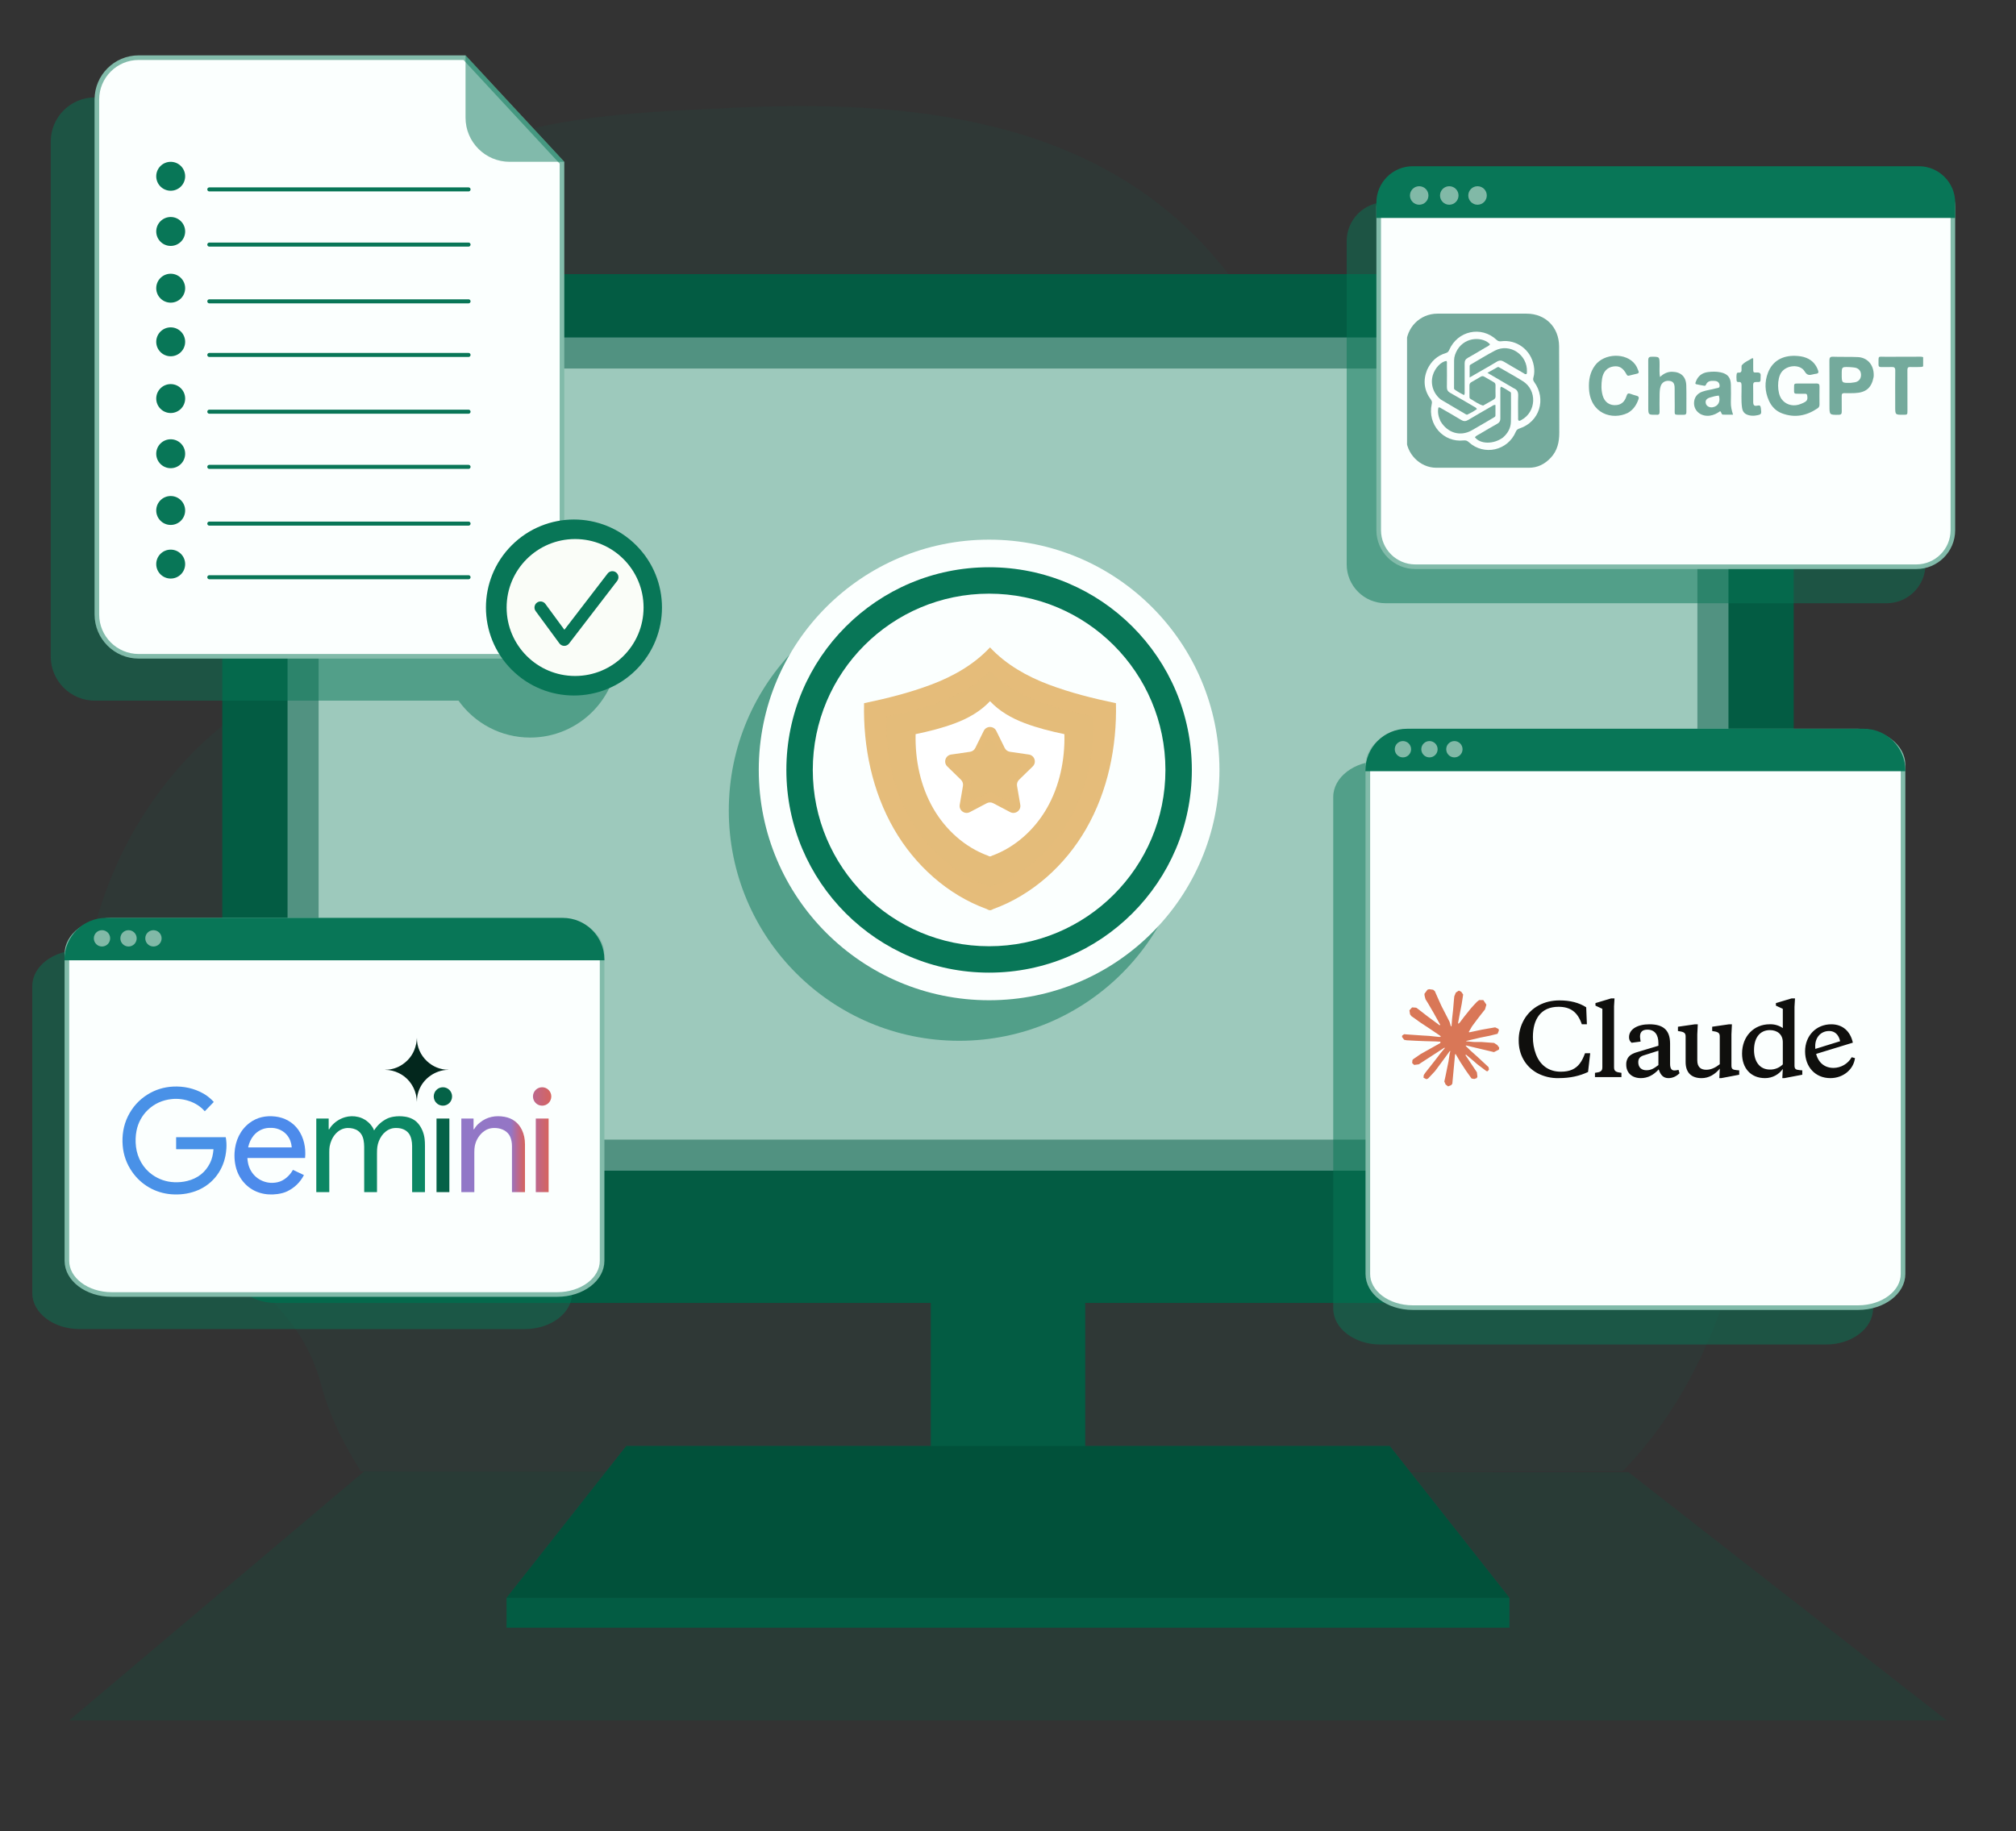 <svg width="437" height="397" viewBox="0 0 437 397" fill="none" xmlns="http://www.w3.org/2000/svg">
<rect x="0" y="0" width="437" height="397" fill="#333333" stroke="none"/>
<g clip-path="url(#clip0_101_1188)">
<path opacity="0.7" d="M360.156 308.846C378.155 283.502 383.369 248.376 380.394 218.552C378.923 203.782 376.041 188.297 367.335 175.919C354.652 157.893 333.717 148.402 317.762 133.835C294.282 112.405 284.339 81.115 264.351 56.986C238.273 25.5 197.209 21.523 158.744 23.382C129.886 24.778 83.421 25.351 76.625 61.669C69.579 99.321 82.888 134.62 54.703 152.661C26.519 170.703 11.643 208.355 20.255 240.516C27.521 267.641 62.345 272.442 69.579 300.131C78.191 333.077 128.297 377.004 176.838 373.867C225.378 370.729 253.555 338.576 273.911 340.137C297.5 341.949 322.623 341.878 342.455 327.108C349.375 321.954 355.239 315.765 360.156 308.846Z" fill="#087657" fill-opacity="0.12"/>
</g>
<path opacity="0.2" d="M78.93 319L15 373H422L352.997 319.181L78.93 319Z" fill="#045C43"/>
<path d="M235.239 262.63H201.761V326.793H235.239V262.63Z" fill="#035C43"/>
<path d="M327.2 346.429H109.801L135.746 313.512H301.254L327.2 346.429Z" fill="#035C43"/>
<path opacity="0.5" d="M327.2 346.429H109.801L135.746 313.512H301.254L327.2 346.429Z" fill="#004632"/>
<path d="M327.2 346.429H109.801V352.888H327.2V346.429Z" fill="#035C43"/>
<path d="M377.288 282.488H59.712C53.346 282.488 48.185 277.327 48.185 270.96V70.961C48.185 64.595 53.346 59.434 59.712 59.434H377.288C383.655 59.434 388.816 64.595 388.816 70.961V270.96C388.816 277.327 383.655 282.488 377.288 282.488Z" fill="#035C43"/>
<path opacity="0.5" d="M374.672 73.162H62.33V253.811H374.672V73.162Z" fill="#A1C9C1"/>
<path opacity="0.5" d="M367.936 79.898H69.065V247.076H367.936V79.898Z" fill="#EBFFF9"/>
<path opacity="0.5" d="M113.777 288.148H17.237C11.584 288.148 7 284.657 7 280.351V213.789C7 209.483 11.584 205.992 17.237 205.992H113.777C119.43 205.992 124.014 209.483 124.014 213.789V280.35C124.014 284.657 119.43 288.148 113.777 288.148Z" fill="#087657"/>
<path d="M120.777 280.656H24.237C21.51 280.656 19.059 279.813 17.301 278.474C15.544 277.136 14.5 275.322 14.5 273.359V206.797C14.5 204.834 15.544 203.02 17.301 201.682C19.059 200.343 21.51 199.5 24.237 199.5H120.777C123.504 199.5 125.955 200.343 127.713 201.682C129.47 203.02 130.514 204.834 130.514 206.797V273.359C130.514 275.322 129.47 277.136 127.713 278.474C125.955 279.813 123.504 280.656 120.777 280.656Z" fill="#FBFFFE" stroke="#82BBAA"/>
<path d="M97.192 231.956C97.214 231.956 97.215 231.951 97.195 231.941C97.183 231.935 97.17 231.932 97.157 231.932C95.399 231.898 93.87 231.28 92.567 230.079C91.187 228.807 90.335 226.949 90.376 225.031C90.376 225.028 90.374 225.026 90.371 225.026C90.36 225.025 90.359 225.025 90.368 225.026C90.371 225.027 90.373 225.028 90.372 225.031C90.331 225.534 90.28 225.941 90.219 226.249C89.836 228.187 88.84 229.699 87.233 230.785C86.124 231.533 84.885 231.915 83.514 231.93C83.506 231.93 83.502 231.934 83.502 231.942V231.943C83.502 231.951 83.507 231.955 83.515 231.955C85.506 231.952 87.531 232.936 88.775 234.492C89.44 235.323 89.898 236.25 90.148 237.27C90.208 237.512 90.254 237.767 90.285 238.035C90.318 238.315 90.345 238.577 90.364 238.823C90.369 238.885 90.372 238.885 90.374 238.822C90.382 238.42 90.394 238.031 90.463 237.641C90.91 235.139 92.662 233.177 95.02 232.329C95.719 232.077 96.443 231.952 97.192 231.956Z" fill="#03271D"/>
<path d="M48.913 246.544H38.217C38.196 246.544 38.178 246.561 38.178 246.583L38.179 249.097C38.179 249.128 38.204 249.154 38.236 249.154H46.227C46.261 249.154 46.277 249.171 46.275 249.205C46.183 250.344 45.939 251.316 45.54 252.122C44.531 254.167 42.877 255.473 40.578 256.042C39.685 256.263 38.746 256.352 37.76 256.31C36.038 256.237 34.459 255.698 33.021 254.692C31.029 253.297 29.761 251.021 29.476 248.615C29.335 247.43 29.374 246.274 29.593 245.148C29.924 243.439 30.785 241.839 32.059 240.628C33.499 239.26 35.245 238.476 37.298 238.277C39.841 238.03 42.664 238.939 44.359 240.897C44.379 240.92 44.399 240.92 44.42 240.898L46.316 238.938C46.338 238.916 46.337 238.895 46.313 238.876C46.174 238.765 46.076 238.619 45.947 238.496C45.354 237.923 44.735 237.454 44.092 237.088C42.093 235.953 39.786 235.455 37.479 235.579C35.491 235.686 33.665 236.255 31.999 237.287C30.137 238.442 28.71 240.025 27.72 242.036C26.754 244.001 26.414 246.188 26.595 248.38C26.766 250.443 27.444 252.331 28.629 254.04C30.603 256.888 33.675 258.653 37.126 258.925C40.702 259.207 44.285 258.088 46.638 255.291C47.775 253.939 48.52 252.361 48.873 250.558C48.965 250.083 49.031 249.582 49.069 249.054C49.131 248.217 49.087 247.386 48.936 246.563C48.934 246.552 48.924 246.544 48.913 246.544Z" fill="#4991E7"/>
<path d="M96.007 239.717C97.105 239.717 97.995 238.822 97.995 237.718C97.995 236.615 97.105 235.72 96.007 235.72C94.909 235.72 94.019 236.615 94.019 237.718C94.019 238.822 94.909 239.717 96.007 239.717Z" fill="#056247"/>
<path d="M117.515 239.716C118.612 239.716 119.502 238.822 119.502 237.718C119.502 236.615 118.612 235.721 117.515 235.721C116.417 235.721 115.528 236.615 115.528 237.718C115.528 238.822 116.417 239.716 117.515 239.716Z" fill="url(#paint0_linear_101_1188)"/>
<path d="M59.661 242.064C57.648 241.835 55.736 242.214 54.105 243.446C52.069 244.983 50.998 247.322 50.845 249.879C50.8 250.641 50.832 251.388 50.943 252.123C51.214 253.933 51.949 255.452 53.148 256.681C54.998 258.58 57.569 259.239 60.166 258.873C60.984 258.757 61.678 258.563 62.247 258.289C63.831 257.527 65.038 256.362 65.868 254.795C65.869 254.794 65.869 254.793 65.869 254.793C65.877 254.776 65.87 254.757 65.854 254.749L63.54 253.648C63.538 253.647 63.535 253.646 63.532 253.645C63.501 253.635 63.468 253.652 63.458 253.684C63.449 253.711 63.437 253.737 63.423 253.762C62.739 254.941 61.526 256.019 60.17 256.313C59.446 256.469 58.761 256.493 58.117 256.384C55.872 256.008 54.172 254.334 53.753 252.087C53.688 251.738 53.646 251.412 53.628 251.11C53.626 251.077 53.642 251.06 53.675 251.06H66.081C66.114 251.06 66.132 251.043 66.135 251.01C66.333 248.874 65.883 246.668 64.653 244.93C63.491 243.289 61.67 242.292 59.661 242.064ZM63.201 248.765H53.835C53.803 248.765 53.791 248.75 53.797 248.718C54.014 247.731 54.405 246.894 54.968 246.207C55.769 245.231 56.937 244.612 58.203 244.536C58.479 244.52 58.772 244.521 59.082 244.539C60.286 244.609 61.499 245.188 62.252 246.138C62.828 246.863 63.157 247.725 63.24 248.722C63.242 248.75 63.229 248.765 63.201 248.765Z" fill="#4D8BEB"/>
<path d="M92.048 246.966C91.906 245.718 91.425 244.487 90.605 243.541C89.897 242.724 88.89 242.267 87.82 242.1C86.966 241.966 86.113 241.97 85.262 242.113C84.703 242.212 84.22 242.365 83.814 242.572C82.704 243.139 81.807 243.958 81.126 245.03C81.099 245.073 81.078 245.07 81.062 245.023C81.016 244.886 80.957 244.753 80.887 244.622C80.234 243.419 79.016 242.489 77.688 242.168C76.7 241.929 75.729 241.947 74.775 242.222C73.5 242.608 72.462 243.322 71.659 244.364C71.561 244.491 71.468 244.638 71.379 244.805C71.367 244.827 71.349 244.839 71.325 244.841L71.288 244.844C71.26 244.846 71.246 244.833 71.246 244.805L71.247 242.526V242.526C71.247 242.516 71.24 242.509 71.23 242.509H68.616C68.585 242.509 68.56 242.534 68.56 242.565L68.561 258.435C68.561 258.453 68.57 258.463 68.588 258.463L71.34 258.464C71.367 258.464 71.381 258.451 71.381 258.423C71.384 255.679 71.381 252.807 71.375 249.806C71.373 249.302 71.398 248.896 71.449 248.589C71.775 246.625 73.175 244.648 75.314 244.555C77.118 244.514 78.471 245.355 78.81 247.195C78.898 247.671 78.942 248.15 78.942 248.635C78.947 251.818 78.948 255.08 78.946 258.423C78.946 258.45 78.96 258.463 78.985 258.463L81.692 258.464C81.709 258.464 81.723 258.45 81.723 258.433C81.73 255.63 81.728 252.841 81.72 250.063C81.718 249.464 81.743 248.992 81.793 248.649C81.916 247.798 82.225 247.007 82.72 246.277C82.956 245.928 83.256 245.61 83.621 245.321C84.327 244.764 85.132 244.511 86.036 244.56C87.031 244.574 88.01 244.935 88.617 245.739C89.155 246.453 89.331 247.559 89.333 248.435C89.341 251.526 89.341 254.853 89.336 258.415C89.336 258.447 89.352 258.463 89.383 258.463L92.073 258.464C92.102 258.464 92.117 258.449 92.117 258.419C92.109 255.18 92.109 251.857 92.118 248.45C92.12 247.887 92.096 247.392 92.048 246.966Z" fill="#0C8764"/>
<path d="M113.131 244.967C112.368 243.382 111.056 242.432 109.361 242.127C107.44 241.781 105.57 242.119 104.031 243.377C103.524 243.767 103.131 244.205 102.854 244.693C102.718 244.934 102.65 244.916 102.65 244.639L102.65 242.552C102.65 242.523 102.636 242.509 102.608 242.509H100.024C100.01 242.509 99.999 242.521 99.999 242.535V258.414C99.999 258.447 100.015 258.464 100.048 258.464L102.782 258.463C102.807 258.463 102.819 258.451 102.819 258.425C102.824 255.582 102.824 252.719 102.817 249.835C102.815 249.291 102.85 248.838 102.92 248.476C103.142 247.338 103.684 246.364 104.548 245.555C104.678 245.454 104.806 245.356 104.933 245.262C105.755 244.648 106.651 244.489 107.652 244.576C108.873 244.682 110.093 245.304 110.584 246.445C110.844 247.05 110.975 247.723 110.976 248.465C110.981 251.688 110.983 255.014 110.979 258.441C110.979 258.457 110.986 258.464 111.001 258.464H113.759C113.786 258.464 113.8 258.45 113.8 258.422C113.806 254.966 113.805 251.516 113.797 248.069C113.794 246.917 113.571 245.883 113.131 244.967ZM104.048 243.493C104.049 243.493 104.05 243.493 104.051 243.493C104.053 243.493 104.054 243.494 104.056 243.494C104.053 243.493 104.05 243.493 104.048 243.493Z" fill="url(#paint1_linear_101_1188)"/>
<path d="M97.389 242.509H94.641C94.629 242.509 94.621 242.518 94.621 242.529V258.444C94.621 258.455 94.629 258.464 94.641 258.464H97.389C97.4 258.464 97.409 258.455 97.409 258.444V242.529C97.409 242.518 97.4 242.509 97.389 242.509Z" fill="#056247"/>
<path d="M118.905 242.509H116.162C116.151 242.509 116.142 242.518 116.142 242.529V258.444C116.142 258.455 116.151 258.464 116.162 258.464H118.905C118.916 258.464 118.924 258.455 118.924 258.444V242.529C118.924 242.518 118.916 242.509 118.905 242.509Z" fill="url(#paint2_linear_101_1188)"/>
<path d="M131.012 208.032C131.012 203.044 126.968 199 121.98 199H23C18.012 199 13.968 203.044 13.968 208.032V208.197H131.012V208.032Z" fill="#087657"/>
<path opacity="0.5" d="M23.879 203.437C23.879 204.414 23.087 205.207 22.11 205.207C21.133 205.207 20.34 204.415 20.34 203.437C20.34 202.46 21.132 201.668 22.11 201.668C23.086 201.668 23.879 202.46 23.879 203.437Z" fill="#FAFDF8"/>
<path opacity="0.5" d="M29.628 203.437C29.628 204.414 28.836 205.207 27.859 205.207C26.882 205.207 26.089 204.415 26.089 203.437C26.089 202.46 26.881 201.668 27.859 201.668C28.837 201.668 29.628 202.46 29.628 203.437Z" fill="#FAFDF8"/>
<path opacity="0.5" d="M35.032 203.437C35.032 204.414 34.24 205.207 33.262 205.207C32.285 205.207 31.492 204.415 31.492 203.437C31.492 202.46 32.284 201.668 33.262 201.668C34.24 201.668 35.032 202.46 35.032 203.437Z" fill="#FAFDF8"/>
<path opacity="0.5" d="M395.777 291.5H299.237C293.584 291.5 289 288.009 289 283.703L289 172.789C289 168.483 293.584 164.992 299.237 164.992H395.777C401.43 164.992 406.014 168.483 406.014 172.789V283.702C406.014 288.009 401.43 291.5 395.777 291.5Z" fill="#087657"/>
<path d="M402.777 283.5H306.238C303.51 283.5 301.06 282.657 299.302 281.318C297.544 279.98 296.5 278.166 296.5 276.203V165.797C296.5 163.834 297.544 162.02 299.302 160.682C301.06 159.343 303.51 158.5 306.238 158.5H402.777C405.505 158.5 407.955 159.343 409.713 160.682C411.471 162.02 412.514 163.834 412.514 165.797V276.203C412.514 278.166 411.471 279.98 409.713 281.318C407.956 282.657 405.505 283.5 402.777 283.5Z" fill="#FBFFFE" stroke="#82BBAA"/>
<path d="M308.038 228.474L312.185 226.149L312.254 225.947L312.185 225.835H311.983L311.289 225.792L308.92 225.728L306.865 225.643L304.874 225.536L304.373 225.429L303.903 224.811L303.952 224.502L304.373 224.219L304.976 224.272L306.31 224.363L308.311 224.501L309.762 224.586L311.913 224.809H312.254L312.303 224.671L312.186 224.586L312.095 224.501L310.024 223.099L307.783 221.617L306.609 220.764L305.974 220.331L305.654 219.926L305.516 219.042L306.092 218.407L306.866 218.46L307.064 218.513L307.848 219.116L309.523 220.411L311.711 222.021L312.031 222.287L312.159 222.196L312.175 222.132L312.031 221.891L310.841 219.743L309.572 217.557L309.007 216.651L308.857 216.108C308.805 215.885 308.766 215.697 308.766 215.468L309.422 214.578L309.785 214.461L310.66 214.578L311.029 214.898L311.573 216.141L312.454 218.097L313.82 220.758L314.22 221.547L314.433 222.278L314.513 222.501H314.651V222.373L314.763 220.875L314.971 219.034L315.173 216.667L315.243 216L315.573 215.201L316.229 214.768L316.742 215.013L317.163 215.616L317.104 216.006L316.854 217.632L316.363 220.181L316.043 221.887H316.229L316.443 221.674L317.307 220.528L318.758 218.715L319.399 217.995L320.146 217.2L320.625 216.822H321.532L322.199 217.813L321.901 218.837L320.967 220.02L320.193 221.022L319.083 222.516L318.39 223.71L318.454 223.805L318.619 223.79L321.126 223.256L322.481 223.012L324.098 222.735L324.829 223.076L324.909 223.423L324.622 224.132L322.892 224.559L320.864 224.964L317.845 225.678L317.808 225.705L317.85 225.758L319.211 225.886L319.793 225.917H321.217L323.87 226.115L324.563 226.573L324.979 227.133L324.909 227.56L323.842 228.103L322.401 227.762L319.04 226.962L317.887 226.675H317.728V226.77L318.688 227.709L320.449 229.297L322.653 231.345L322.766 231.851L322.483 232.251L322.184 232.208L320.247 230.752L319.5 230.097L317.808 228.673H317.695V228.822L318.085 229.393L320.144 232.486L320.251 233.434L320.102 233.743L319.568 233.929L318.982 233.822L317.776 232.131L316.532 230.227L315.529 228.521L315.407 228.591L314.815 234.963L314.537 235.288L313.897 235.533L313.363 235.128L313.08 234.472L313.363 233.177L313.705 231.486L313.982 230.142L314.233 228.473L314.382 227.918L314.372 227.881L314.25 227.897L312.99 229.624L311.075 232.211L309.559 233.832L309.196 233.976L308.567 233.65L308.625 233.069L308.977 232.551L311.075 229.885L312.34 228.232L313.157 227.278L313.151 227.14H313.103L307.531 230.755L306.539 230.883L306.112 230.483L306.165 229.828L306.367 229.614L308.042 228.463L308.036 228.468L308.038 228.474Z" fill="#D97757"/>
<path d="M338.311 232.35C335.633 232.35 333.801 230.857 332.937 228.559C332.486 227.362 332.262 226.091 332.281 224.811C332.281 220.956 334.01 218.278 337.831 218.278C340.399 218.278 341.983 219.397 342.885 222.069H343.984L343.834 218.385C342.297 217.393 340.376 216.891 338.039 216.891C334.746 216.891 331.945 218.363 330.387 221.018C329.581 222.42 329.173 224.014 329.203 225.631C329.203 228.581 330.596 231.193 333.21 232.643C334.642 233.407 336.247 233.787 337.87 233.741C340.42 233.741 342.444 233.256 344.237 232.409L344.701 228.346H343.581C342.909 230.202 342.108 231.317 340.779 231.908C340.128 232.201 339.306 232.35 338.314 232.35H338.311ZM349.864 218.278L349.971 216.465H349.214L345.841 217.477V218.026L347.335 218.719V231.399C347.335 232.262 346.893 232.454 345.734 232.599V233.526H351.471V232.599C350.308 232.456 349.87 232.264 349.87 231.399V218.282L349.864 218.277V218.278ZM372.679 233.743H373.121L377.001 233.007V232.059L376.457 232.016C375.551 231.931 375.316 231.745 375.316 231.004V224.242L375.422 222.072H374.809L371.143 222.6V223.527L371.5 223.591C372.492 223.734 372.787 224.012 372.787 224.706V230.731C371.838 231.466 370.93 231.931 369.852 231.931C368.657 231.931 367.915 231.324 367.915 229.905V224.246L368.022 222.076H367.393L363.721 222.604V223.531L364.1 223.595C365.092 223.739 365.386 224.016 365.386 224.71V230.271C365.386 232.628 366.72 233.748 368.845 233.748C370.467 233.748 371.796 232.885 372.794 231.685L372.687 233.748L372.681 233.743H372.679ZM362.016 226.24C362.016 223.227 360.415 222.071 357.523 222.071C354.973 222.071 353.12 223.126 353.12 224.875C353.12 225.397 353.307 225.798 353.685 226.075L355.628 225.819C355.542 225.233 355.5 224.875 355.5 224.725C355.5 223.734 356.028 223.232 357.101 223.232C358.686 223.232 359.486 224.347 359.486 226.139V226.725L355.484 227.925C354.151 228.288 353.392 228.602 352.885 229.339C352.616 229.789 352.487 230.308 352.513 230.832C352.513 232.538 353.687 233.743 355.693 233.743C357.145 233.743 358.431 233.087 359.551 231.844C359.951 233.087 360.565 233.743 361.659 233.743C362.544 233.743 363.346 233.386 364.06 232.687L363.847 231.952C363.538 232.038 363.239 232.08 362.923 232.08C362.31 232.08 362.016 231.595 362.016 230.645V226.241V226.24ZM356.893 232.036C355.799 232.036 355.121 231.402 355.121 230.287C355.121 229.531 355.478 229.087 356.241 228.831L359.486 227.801V230.916C358.451 231.699 357.842 232.035 356.893 232.035V232.036ZM390.673 233.006V232.058L390.124 232.015C389.217 231.93 388.987 231.743 388.987 231.002V218.279L389.093 216.466H388.331L384.958 217.479V218.028L386.452 218.72V222.89C385.611 222.314 384.605 222.025 383.586 222.069C380.234 222.069 377.62 224.617 377.62 228.431C377.62 231.573 379.498 233.743 382.594 233.743C384.195 233.743 385.588 232.965 386.452 231.759L386.345 233.743H386.793L390.673 233.007V233.006ZM383.65 223.333C385.251 223.333 386.452 224.26 386.452 225.967V230.766C385.715 231.5 384.711 231.904 383.671 231.885C381.377 231.885 380.213 230.072 380.213 227.652C380.213 224.933 381.542 223.333 383.65 223.333ZM398.876 225.734C398.577 224.326 397.713 223.527 396.512 223.527C394.719 223.527 393.475 224.876 393.475 226.812C393.475 229.676 394.991 231.531 397.44 231.531C399.074 231.514 400.577 230.631 401.384 229.212L402.098 229.404C401.778 231.888 399.526 233.744 396.761 233.744C393.516 233.744 391.281 231.345 391.281 227.932C391.281 224.519 393.709 222.072 396.953 222.072C399.376 222.072 401.083 223.528 401.634 226.055L393.181 228.646V227.506L398.875 225.741V225.735L398.876 225.734Z" fill="#0F0F0D"/>
<path d="M413.012 167.032C413.012 162.044 408.968 158 403.98 158H305C300.012 158 295.968 162.044 295.968 167.032V167.197H413.012V167.032Z" fill="#087657"/>
<path opacity="0.5" d="M305.879 162.437C305.879 163.414 305.087 164.207 304.11 164.207C303.133 164.207 302.34 163.415 302.34 162.437C302.34 161.46 303.132 160.668 304.11 160.668C305.086 160.668 305.879 161.46 305.879 162.437Z" fill="#FAFDF8"/>
<path opacity="0.5" d="M311.628 162.437C311.628 163.414 310.836 164.207 309.859 164.207C308.882 164.207 308.089 163.415 308.089 162.437C308.089 161.46 308.881 160.668 309.859 160.668C310.837 160.668 311.628 161.46 311.628 162.437Z" fill="#FAFDF8"/>
<path opacity="0.5" d="M317.032 162.437C317.032 163.414 316.24 164.207 315.262 164.207C314.285 164.207 313.492 163.415 313.492 162.437C313.492 161.46 314.284 160.668 315.262 160.668C316.24 160.668 317.032 161.46 317.032 162.437Z" fill="#FAFDF8"/>
<path opacity="0.5" d="M408.946 130.784H300.346C295.69 130.784 291.916 127.009 291.916 122.353V52.268C291.916 47.612 295.689 43.838 300.346 43.838H408.946C413.602 43.838 417.376 47.612 417.376 52.268V122.353C417.376 127.009 413.602 130.784 408.946 130.784Z" fill="#087657"/>
<path d="M415.386 122.871H306.786C302.406 122.871 298.855 119.32 298.855 114.941V44.856C298.855 40.476 302.406 36.925 306.786 36.925H415.386C419.766 36.925 423.316 40.475 423.316 44.856V114.941C423.316 119.321 419.765 122.871 415.386 122.871Z" fill="#FBFFFE" stroke="#82BBAA"/>
<path d="M423.816 43.932C423.816 39.572 420.282 36.038 415.922 36.038H306.25C301.89 36.038 298.356 39.572 298.356 43.932V47.258H423.816V43.932Z" fill="#087657"/>
<path opacity="0.5" d="M309.64 42.381C309.64 43.489 308.742 44.386 307.634 44.386C306.526 44.386 305.628 43.488 305.628 42.381C305.628 41.272 306.527 40.375 307.634 40.375C308.742 40.375 309.64 41.273 309.64 42.381Z" fill="#FAFDF8"/>
<path opacity="0.5" d="M316.159 42.381C316.159 43.489 315.261 44.386 314.153 44.386C313.045 44.386 312.147 43.488 312.147 42.381C312.147 41.272 313.046 40.375 314.153 40.375C315.261 40.375 316.159 41.273 316.159 42.381Z" fill="#FAFDF8"/>
<path opacity="0.5" d="M322.286 42.381C322.286 43.489 321.388 44.386 320.28 44.386C319.173 44.386 318.274 43.488 318.274 42.381C318.274 41.272 319.173 40.375 320.28 40.375C321.388 40.375 322.286 41.273 322.286 42.381Z" fill="#FAFDF8"/>
<path opacity="0.5" d="M114.92 121.75C114.211 121.75 113.511 121.792 112.821 121.867V44.2L91.414 21.117H20.573C15.286 21.117 11 25.404 11 30.689V142.333C11 147.62 15.286 151.905 20.573 151.905H99.391C102.851 156.748 108.516 159.908 114.921 159.908C125.458 159.908 134.001 151.365 134.001 140.828C134.001 130.291 125.458 121.75 114.92 121.75Z" fill="#087657"/>
<path d="M20.996 21.573C20.996 16.563 25.058 12.501 30.069 12.501H100.692L121.817 35.279V133.216C121.817 138.226 117.756 142.288 112.745 142.288H30.069C25.058 142.288 20.996 138.227 20.996 133.216V21.573Z" fill="#FBFFFE" stroke="#82BBAA"/>
<g opacity="0.5">
<path d="M100.911 25.51C100.911 30.797 105.197 35.082 110.483 35.082H122.318L100.911 12V25.51Z" fill="#087657"/>
</g>
<path d="M37.001 41.353C38.733 41.353 40.136 39.95 40.136 38.218C40.136 36.487 38.733 35.083 37.001 35.083C35.27 35.083 33.866 36.487 33.866 38.218C33.866 39.95 35.27 41.353 37.001 41.353Z" fill="#087657"/>
<path d="M45.373 41.065H101.563" stroke="#087657" stroke-width="0.874" stroke-miterlimit="10" stroke-linecap="round" stroke-linejoin="round"/>
<path d="M40.137 50.182C40.137 51.913 38.734 53.317 37.002 53.317C35.271 53.317 33.867 51.913 33.867 50.182C33.867 48.45 35.271 47.047 37.002 47.047C38.734 47.047 40.137 48.45 40.137 50.182Z" fill="#087657"/>
<path d="M45.373 53.028H101.563" stroke="#087657" stroke-width="0.874" stroke-miterlimit="10" stroke-linecap="round" stroke-linejoin="round"/>
<path d="M37.001 65.618C38.733 65.618 40.136 64.215 40.136 62.483C40.136 60.752 38.733 59.348 37.001 59.348C35.27 59.348 33.866 60.752 33.866 62.483C33.866 64.215 35.27 65.618 37.001 65.618Z" fill="#087657"/>
<path d="M45.373 65.33H101.563" stroke="#087657" stroke-width="0.874" stroke-miterlimit="10" stroke-linecap="round" stroke-linejoin="round"/>
<path d="M37.001 77.243C38.733 77.243 40.136 75.84 40.136 74.108C40.136 72.377 38.733 70.973 37.001 70.973C35.27 70.973 33.866 72.377 33.866 74.108C33.866 75.84 35.27 77.243 37.001 77.243Z" fill="#087657"/>
<path d="M45.373 76.954H101.563" stroke="#087657" stroke-width="0.874" stroke-miterlimit="10" stroke-linecap="round" stroke-linejoin="round"/>
<path d="M40.137 86.41C40.137 88.141 38.734 89.545 37.002 89.545C35.271 89.545 33.867 88.141 33.867 86.41C33.867 84.678 35.271 83.275 37.002 83.275C38.734 83.275 40.137 84.677 40.137 86.41Z" fill="#087657"/>
<path d="M45.373 89.256H101.563" stroke="#087657" stroke-width="0.874" stroke-miterlimit="10" stroke-linecap="round" stroke-linejoin="round"/>
<path d="M37.001 101.507C38.733 101.507 40.136 100.104 40.136 98.372C40.136 96.641 38.733 95.237 37.001 95.237C35.27 95.237 33.866 96.641 33.866 98.372C33.866 100.104 35.27 101.507 37.001 101.507Z" fill="#087657"/>
<path d="M45.373 101.219H101.563" stroke="#087657" stroke-width="0.874" stroke-miterlimit="10" stroke-linecap="round" stroke-linejoin="round"/>
<path d="M37.001 113.81C38.733 113.81 40.136 112.406 40.136 110.675C40.136 108.943 38.733 107.54 37.001 107.54C35.27 107.54 33.866 108.943 33.866 110.675C33.866 112.406 35.27 113.81 37.001 113.81Z" fill="#087657"/>
<path d="M45.373 113.52H101.563" stroke="#087657" stroke-width="0.874" stroke-miterlimit="10" stroke-linecap="round" stroke-linejoin="round"/>
<path d="M37.001 125.434C38.733 125.434 40.136 124.03 40.136 122.299C40.136 120.567 38.733 119.164 37.001 119.164C35.27 119.164 33.866 120.567 33.866 122.299C33.866 124.03 35.27 125.434 37.001 125.434Z" fill="#087657"/>
<path d="M45.373 125.146H101.563" stroke="#087657" stroke-width="0.874" stroke-miterlimit="10" stroke-linecap="round" stroke-linejoin="round"/>
<path d="M137.906 145.203C145.357 137.752 145.357 125.672 137.906 118.221C130.455 110.77 118.375 110.77 110.924 118.221C103.473 125.672 103.473 137.752 110.924 145.203C118.375 152.654 130.455 152.654 137.906 145.203Z" fill="#087657"/>
<path d="M124.662 146.555C132.86 146.555 139.505 139.909 139.505 131.712C139.505 123.514 132.86 116.869 124.662 116.869C116.464 116.869 109.819 123.514 109.819 131.712C109.819 139.909 116.464 146.555 124.662 146.555Z" fill="#FAFDF8"/>
<path d="M122.318 140.03C122.314 140.03 122.308 140.03 122.304 140.03C121.892 140.026 121.506 139.828 121.262 139.495L116.111 132.488C115.682 131.905 115.808 131.084 116.39 130.655C116.974 130.226 117.795 130.351 118.223 130.935L122.341 136.537L131.706 124.346C132.146 123.771 132.969 123.664 133.544 124.105C134.118 124.546 134.226 125.369 133.785 125.943L123.357 139.517C123.109 139.842 122.725 140.03 122.318 140.03Z" fill="#087657"/>
<path opacity="0.5" d="M207.908 225.646C235.483 225.646 257.837 203.292 257.837 175.717C257.837 148.142 235.483 125.789 207.908 125.789C180.333 125.789 157.979 148.142 157.979 175.717C157.979 203.292 180.333 225.646 207.908 225.646Z" fill="#087657"/>
<path d="M214.404 216.858C241.979 216.858 264.333 194.504 264.333 166.929C264.333 139.354 241.979 117 214.404 117C186.829 117 164.475 139.354 164.475 166.929C164.475 194.504 186.829 216.858 214.404 216.858Z" fill="#FBFFFE"/>
<path d="M214.404 210.874C238.675 210.874 258.35 191.199 258.35 166.929C258.35 142.658 238.675 122.983 214.404 122.983C190.134 122.983 170.458 142.658 170.458 166.929C170.458 191.199 190.134 210.874 214.404 210.874Z" fill="#087657"/>
<path d="M214.404 205.149C235.512 205.149 252.624 188.037 252.624 166.929C252.624 145.821 235.512 128.709 214.404 128.709C193.296 128.709 176.184 145.821 176.184 166.929C176.184 188.037 193.296 205.149 214.404 205.149Z" fill="#FBFFFE"/>
<path d="M241.901 152.457C236.936 151.42 232.086 150.209 227.339 148.424C222.597 146.641 218.066 144.073 214.61 140.368L214.604 140.356L214.601 140.359C214.601 140.359 214.599 140.357 214.597 140.356L214.591 140.368C211.135 144.073 206.604 146.642 201.862 148.424C197.115 150.209 192.265 151.42 187.3 152.457C187.079 161.928 189.066 171.555 193.798 179.761C198.306 187.579 205.411 194.011 213.879 197.083C213.879 197.083 214.417 197.396 214.601 197.333C214.784 197.396 215.323 197.083 215.323 197.083C223.79 194.011 230.895 187.578 235.403 179.761C240.135 171.555 242.122 161.928 241.901 152.457Z" fill="#E5BC7A"/>
<path opacity="0.5" d="M237.05 155.369C232.967 154.516 228.979 153.521 225.075 152.053C221.176 150.586 217.45 148.474 214.609 145.428L214.603 145.418L214.6 145.421L214.597 145.418L214.592 145.428C211.749 148.475 208.024 150.587 204.125 152.053C200.221 153.52 196.233 154.516 192.149 155.369C191.968 163.157 193.602 171.074 197.493 177.822C201.201 184.25 207.043 189.54 214.005 192.066C214.005 192.066 214.448 192.323 214.599 192.272C214.75 192.323 215.193 192.066 215.193 192.066C222.156 189.54 227.998 184.25 231.705 177.822C235.599 171.074 237.232 163.157 237.05 155.369Z" fill="#E5BC7A"/>
<path d="M230.726 159.166C227.793 158.554 224.929 157.838 222.124 156.784C219.323 155.731 216.647 154.213 214.606 152.025L214.602 152.018L214.6 152.019L214.598 152.018L214.594 152.025C212.553 154.213 209.877 155.731 207.076 156.784C204.271 157.838 201.407 158.554 198.474 159.166C198.343 164.761 199.516 170.447 202.312 175.294C204.975 179.911 209.172 183.711 214.173 185.525C214.173 185.525 214.49 185.709 214.599 185.673C214.708 185.71 215.025 185.525 215.025 185.525C220.027 183.711 224.223 179.911 226.886 175.294C229.683 170.447 230.857 164.761 230.726 159.166Z" fill="white"/>
<path d="M215.958 158.456L217.788 162.165C218.009 162.612 218.435 162.921 218.928 162.993L223.021 163.588C224.262 163.768 224.758 165.294 223.859 166.17L220.898 169.056C220.542 169.404 220.378 169.905 220.462 170.396L221.161 174.472C221.373 175.709 220.076 176.652 218.965 176.068L215.304 174.144C214.863 173.912 214.336 173.912 213.895 174.144L210.234 176.068C209.124 176.652 207.826 175.709 208.038 174.472L208.736 170.396C208.82 169.905 208.658 169.404 208.301 169.056L205.34 166.17C204.442 165.294 204.937 163.768 206.179 163.588L210.272 162.993C210.764 162.921 211.191 162.612 211.412 162.165L213.243 158.456C213.798 157.331 215.403 157.331 215.958 158.456Z" fill="#E5BC7A"/>
<path opacity="0.5" d="M215.536 161.093L216.796 163.647C216.949 163.955 217.242 164.168 217.581 164.217L220.4 164.627C221.254 164.751 221.596 165.802 220.977 166.405L218.938 168.394C218.692 168.633 218.58 168.978 218.638 169.316L219.119 172.124C219.266 172.976 218.371 173.625 217.607 173.222L215.086 171.897C214.782 171.737 214.419 171.737 214.116 171.897L211.595 173.222C210.83 173.624 209.937 172.975 210.082 172.124L210.564 169.316C210.621 168.978 210.51 168.633 210.264 168.394L208.224 166.405C207.606 165.802 207.947 164.752 208.802 164.627L211.621 164.217C211.96 164.168 212.254 163.955 212.405 163.647L213.666 161.093C214.049 160.319 215.154 160.319 215.536 161.093Z" fill="#E5BC7A"/>
<g clip-path="url(#clip1_101_1188)">
<path d="M304.782 86.594C304.782 82.66 304.779 78.79 304.784 74.919C304.789 71.043 307.785 68.002 311.594 68.001C318.034 68 324.473 68.002 330.913 68.003C334.988 68.003 337.93 70.917 337.959 75.082C338.002 81.329 337.985 87.577 337.999 93.824C338.004 95.844 337.581 97.708 336.169 99.224C334.876 100.613 333.323 101.414 331.409 101.413C324.722 101.41 318.035 101.416 311.347 101.412C307.792 101.409 304.798 98.362 304.784 94.735C304.774 92.043 304.782 89.35 304.782 86.594ZM309.354 80.172C308.409 82.516 308.704 84.696 310.21 86.699C310.447 87.014 310.416 87.295 310.343 87.638C309.404 92.032 312.865 95.974 317.261 95.488C317.755 95.433 318.058 95.563 318.405 95.879C321.693 98.873 326.858 97.707 328.584 93.58C328.751 93.18 329.009 93.016 329.386 92.892C333.712 91.466 335.266 86.527 332.556 82.809C332.335 82.505 332.281 82.242 332.385 81.883C332.629 81.041 332.629 80.164 332.481 79.318C331.862 75.793 328.684 73.552 325.407 73.988C325.018 74.04 324.708 73.964 324.397 73.674C321.081 70.585 315.945 71.7 314.125 75.901C313.978 76.238 313.789 76.431 313.434 76.537C311.565 77.094 310.224 78.291 309.354 80.172ZM390.159 85.37C388.758 85.363 388.892 85.485 388.891 84.093C388.89 83.149 388.893 83.148 389.798 83.147C391.118 83.146 392.438 83.161 393.759 83.14C394.244 83.132 394.414 83.321 394.407 83.806C394.387 85.11 394.393 86.414 394.403 87.717C394.406 88.067 394.286 88.32 394.003 88.513C391.612 90.15 389.052 90.647 386.303 89.626C384.963 89.128 384.013 88.153 383.424 86.828C382.547 84.855 382.462 82.834 383.23 80.822C384.246 78.165 386.514 77.049 389.199 77.152C390.001 77.183 390.8 77.282 391.56 77.591C392.83 78.106 393.657 79.033 394.108 80.338C394.256 80.764 394.127 80.972 393.7 81.031C393.455 81.065 393.208 81.102 392.971 81.169C392.223 81.379 391.705 81.395 391.185 80.52C390.217 78.892 387.29 79.09 386.138 80.736C385.181 82.104 385.201 85.157 386.177 86.508C386.993 87.638 388.393 88.126 389.822 87.751C390.198 87.652 390.567 87.501 390.919 87.332C391.746 86.936 391.877 86.644 391.738 85.742C391.698 85.481 391.579 85.373 391.334 85.374C390.962 85.374 390.591 85.372 390.159 85.37ZM406.134 81.738C405.684 84.108 404.473 85.128 402.019 85.225C401.277 85.255 400.533 85.257 399.791 85.236C399.357 85.223 399.212 85.395 399.218 85.827C399.236 86.962 399.205 88.098 399.229 89.233C399.239 89.747 399.064 89.928 398.55 89.933C396.567 89.951 396.568 89.966 396.567 87.978C396.566 84.698 396.577 81.418 396.553 78.138C396.549 77.537 396.726 77.319 397.327 77.342C399.139 77.412 400.952 77.33 402.768 77.422C404.669 77.519 406.216 78.974 406.159 81.431C406.157 81.515 406.149 81.599 406.134 81.738ZM401.178 83.003C401.443 82.968 401.708 82.934 401.973 82.899C402.876 82.779 403.419 82.151 403.405 81.242C403.391 80.371 402.846 79.783 401.947 79.681C401.579 79.64 401.211 79.597 400.841 79.585C399.224 79.531 399.224 79.535 399.224 81.159C399.223 83.042 399.223 83.042 401.178 83.003H401.178ZM352.87 89.516C349.47 91.176 344.729 89.692 344.439 84.284C344.342 82.462 344.63 80.721 345.755 79.213C347.753 76.539 352.505 76.413 354.433 78.989C354.761 79.427 354.974 79.927 355.165 80.441C355.278 80.743 355.224 80.923 354.903 81C354.301 81.145 353.701 81.297 353.099 81.444C352.87 81.5 352.723 81.426 352.6 81.199C351.804 79.728 350.979 79.247 349.667 79.461C348.37 79.673 347.496 80.597 347.266 82.145C347.09 83.333 347.069 84.539 347.393 85.713C347.809 87.219 348.958 88.003 350.481 87.815C351.63 87.674 352.26 86.888 352.577 85.841C352.742 85.293 352.978 85.201 353.466 85.397C353.906 85.574 354.37 85.689 354.826 85.823C355.197 85.932 355.31 86.135 355.176 86.528C354.749 87.782 354.068 88.824 352.87 89.516ZM357.288 88.234C357.288 84.827 357.3 81.482 357.278 78.138C357.274 77.537 357.453 77.334 358.052 77.34C359.737 77.356 359.728 77.333 359.742 79.062C359.749 79.92 359.673 80.782 359.82 81.724C360.607 81.018 361.433 80.583 362.464 80.601C364.347 80.634 365.471 81.646 365.528 83.563C365.585 85.496 365.537 87.433 365.549 89.368C365.551 89.772 365.402 89.934 365.003 89.925C362.585 89.872 363.071 90.285 363.025 88.041C362.998 86.738 363.02 85.433 363.005 84.129C362.994 83.142 362.693 82.713 361.97 82.594C361.067 82.446 360.305 82.837 360.004 83.644C359.767 84.281 359.757 84.964 359.744 85.633C359.72 86.853 359.724 88.074 359.742 89.293C359.748 89.748 359.595 89.969 359.134 89.922C359.053 89.914 358.969 89.922 358.887 89.923C357.289 89.931 357.289 89.931 357.288 88.234V88.234ZM371.545 82.579C370.768 82.523 370.123 82.633 369.791 83.41C369.729 83.554 369.619 83.667 369.456 83.639C368.867 83.538 368.275 83.445 367.695 83.303C367.396 83.231 367.519 82.971 367.588 82.78C368.036 81.532 368.941 80.832 370.207 80.669C371.125 80.551 372.06 80.529 372.979 80.725C374.509 81.053 375.166 81.844 375.198 83.443C375.222 84.704 375.231 85.967 375.194 87.228C375.168 88.122 375.366 88.968 375.666 89.903C374.88 89.903 374.186 89.922 373.493 89.895C373.092 89.88 373.202 89.375 372.866 89.153C372.21 89.621 371.473 90.009 370.617 90.119C368.737 90.36 367.188 89.123 367.209 87.368C367.223 86.204 367.87 85.32 369.004 84.914C369.962 84.57 370.98 84.488 371.949 84.197C372.268 84.1 372.779 84.183 372.755 83.617C372.73 83.047 372.427 82.68 371.845 82.601C371.764 82.589 371.681 82.587 371.545 82.579M372.587 85.767C371.927 85.816 371.29 85.989 370.662 86.183C369.871 86.427 369.601 86.858 369.775 87.509C369.921 88.053 370.576 88.411 371.223 88.301C372.421 88.099 373.014 87.081 372.587 85.767ZM410.815 86.973C410.814 84.722 410.795 82.534 410.826 80.347C410.835 79.726 410.623 79.538 410.04 79.57C409.278 79.61 408.513 79.566 407.75 79.58C407.358 79.588 407.192 79.438 407.197 79.028C407.221 76.988 406.984 77.371 408.754 77.354C411.272 77.329 413.79 77.363 416.307 77.335C416.901 77.328 417.096 77.516 417.087 78.124C417.066 79.577 417.092 79.578 415.65 79.578C415.134 79.578 414.617 79.604 414.103 79.57C413.616 79.538 413.458 79.724 413.461 80.22C413.48 83.144 413.472 86.067 413.471 88.991C413.471 89.92 413.469 89.92 412.547 89.923C410.816 89.929 410.816 89.929 410.815 88.172L410.815 86.973ZM377.525 79.241C378.166 78.432 379.084 78.166 379.85 77.638L380.034 77.739C380.034 78.464 380.033 79.188 380.034 79.913C380.036 80.755 380.038 80.791 380.835 80.755C381.455 80.727 381.729 80.941 381.642 81.581C381.628 81.684 381.641 81.791 381.64 81.896C381.637 82.817 381.636 82.851 380.712 82.825C380.152 82.809 380.005 83.02 380.021 83.559C380.054 84.756 380.026 85.955 380.036 87.153C380.042 87.871 380.259 88.087 380.945 87.94C381.444 87.834 381.62 87.925 381.692 88.471C381.871 89.82 381.85 89.883 380.544 90.09C380.067 90.166 379.598 90.144 379.132 90.033C378.209 89.813 377.746 89.318 377.611 88.36C377.39 86.791 377.534 85.212 377.507 83.637C377.498 83.137 377.479 82.745 376.833 82.822C376.629 82.847 376.46 82.737 376.437 82.512C376.386 82.03 376.383 81.546 376.455 81.067C376.485 80.872 376.633 80.765 376.811 80.784C377.488 80.859 377.545 80.446 377.502 79.923C377.485 79.715 377.51 79.503 377.525 79.241Z" fill="#74AA9C"/>
<path d="M328.132 84.171C326.258 83.075 324.422 82.002 322.421 80.832C323.256 80.36 323.928 79.97 324.611 79.602C324.794 79.503 324.967 79.644 325.128 79.738C326.795 80.707 328.49 81.629 330.122 82.656C333.226 84.612 333.033 89.293 329.807 91.042C329.63 91.139 329.456 91.267 329.226 91.219C329.009 91.021 329.079 90.752 329.078 90.511C329.072 88.933 329.035 87.354 329.092 85.778C329.12 84.994 328.878 84.482 328.132 84.171ZM312.268 91.35C311.806 90.363 311.575 89.39 311.798 88.359C312.088 88.261 312.245 88.433 312.416 88.531C313.852 89.359 315.298 90.171 316.711 91.038C317.26 91.375 317.71 91.374 318.256 91.047C319.962 90.024 321.69 89.038 323.413 88.044C323.62 87.924 323.806 87.726 324.167 87.81C324.167 88.565 324.177 89.335 324.161 90.104C324.156 90.34 323.94 90.439 323.759 90.545C322.184 91.464 320.619 92.401 319.033 93.299C316.568 94.695 313.813 93.904 312.268 91.35V91.35Z" fill="#74AA9C"/>
<path d="M312.34 86.639C310.706 85.355 310.028 83.314 310.572 81.394C311.024 79.8 312.383 78.365 313.547 78.259C313.707 78.459 313.641 78.7 313.642 78.923C313.649 80.585 313.667 82.247 313.636 83.908C313.625 84.513 313.837 84.879 314.352 85.169C316.068 86.134 317.766 87.132 319.466 88.127C319.692 88.259 319.96 88.344 320.153 88.686C319.501 89.147 318.812 89.539 318.093 89.879C317.93 89.956 317.77 89.841 317.628 89.758C315.864 88.721 314.101 87.682 312.34 86.639ZM321.358 80.229C320.426 80.766 319.495 81.304 318.564 81.842C318.564 80.898 318.555 80.114 318.571 79.331C318.574 79.153 318.75 79.06 318.896 78.976C320.619 77.98 322.308 76.918 324.072 76.003C327.302 74.328 331.161 76.935 330.988 80.623C330.981 80.789 330.991 80.96 330.878 81.106C330.594 81.201 330.407 80.99 330.204 80.873C328.803 80.067 327.4 79.262 326.015 78.427C325.476 78.102 325.004 78.082 324.458 78.419C323.454 79.041 322.419 79.613 321.358 80.229ZM325.797 94.854C323.771 96.361 320.85 96.329 319.706 94.788C319.993 94.451 320.403 94.286 320.769 94.069C322.034 93.316 323.306 92.575 324.588 91.853C325.038 91.6 325.231 91.262 325.227 90.737C325.212 88.676 325.219 86.614 325.226 84.553C325.227 84.332 325.156 84.091 325.373 83.832C326.084 84.12 326.72 84.579 327.381 84.984C327.562 85.095 327.531 85.317 327.531 85.505C327.53 87.483 327.564 89.461 327.513 91.437C327.478 92.809 326.847 93.93 325.797 94.854Z" fill="#74AA9C"/>
<path d="M315.908 75.823C317.741 72.824 321.65 73.063 322.993 74.666C322.701 75.035 322.264 75.188 321.881 75.416C320.653 76.145 319.431 76.889 318.183 77.58C317.68 77.859 317.48 78.217 317.485 78.786C317.502 80.803 317.493 82.82 317.488 84.836C317.487 85.082 317.547 85.34 317.355 85.666C316.652 85.306 315.961 84.917 315.311 84.453C315.141 84.332 315.187 84.108 315.187 83.922C315.187 81.989 315.179 80.056 315.196 78.124C315.203 77.308 315.487 76.563 315.908 75.822V75.823Z" fill="#74AA9C"/>
<path d="M321.486 87.932C320.432 87.624 319.594 86.968 318.69 86.438C318.509 86.332 318.534 86.109 318.533 85.921C318.531 85.144 318.545 84.366 318.527 83.59C318.518 83.227 318.659 83.008 318.965 82.838C319.635 82.468 320.297 82.083 320.951 81.685C321.231 81.515 321.476 81.508 321.757 81.677C322.431 82.082 323.11 82.48 323.798 82.859C324.095 83.022 324.186 83.252 324.181 83.577C324.169 84.354 324.163 85.131 324.186 85.907C324.196 86.279 324.035 86.483 323.736 86.65C322.995 87.062 322.264 87.493 321.486 87.932Z" fill="#74AA9C"/>
</g>
<defs>
<linearGradient id="paint0_linear_101_1188" x1="115.528" y1="237.718" x2="119.501" y2="237.718" gradientUnits="userSpaceOnUse">
<stop stop-color="#BC688E"/>
<stop offset="1" stop-color="#D6645D"/>
</linearGradient>
<linearGradient id="paint1_linear_101_1188" x1="99.998" y1="250.231" x2="113.803" y2="250.231" gradientUnits="userSpaceOnUse">
<stop stop-color="#9177C7"/>
<stop offset="0.781" stop-color="#9476C5"/>
<stop offset="0.888" stop-color="#BC688E"/>
<stop offset="1" stop-color="#D6645D"/>
</linearGradient>
<linearGradient id="paint2_linear_101_1188" x1="116.142" y1="250.486" x2="118.924" y2="250.486" gradientUnits="userSpaceOnUse">
<stop stop-color="#BC688E"/>
<stop offset="1" stop-color="#D6645D"/>
</linearGradient>
<clipPath id="clip0_101_1188">
<rect width="363.359" height="296" fill="white" transform="translate(17.82 23)"/>
</clipPath>
<clipPath id="clip1_101_1188">
<rect width="111.872" height="-33.416" fill="white" transform="matrix(-1 0 0 -1 416.872 68)"/>
</clipPath>
</defs>
</svg>
